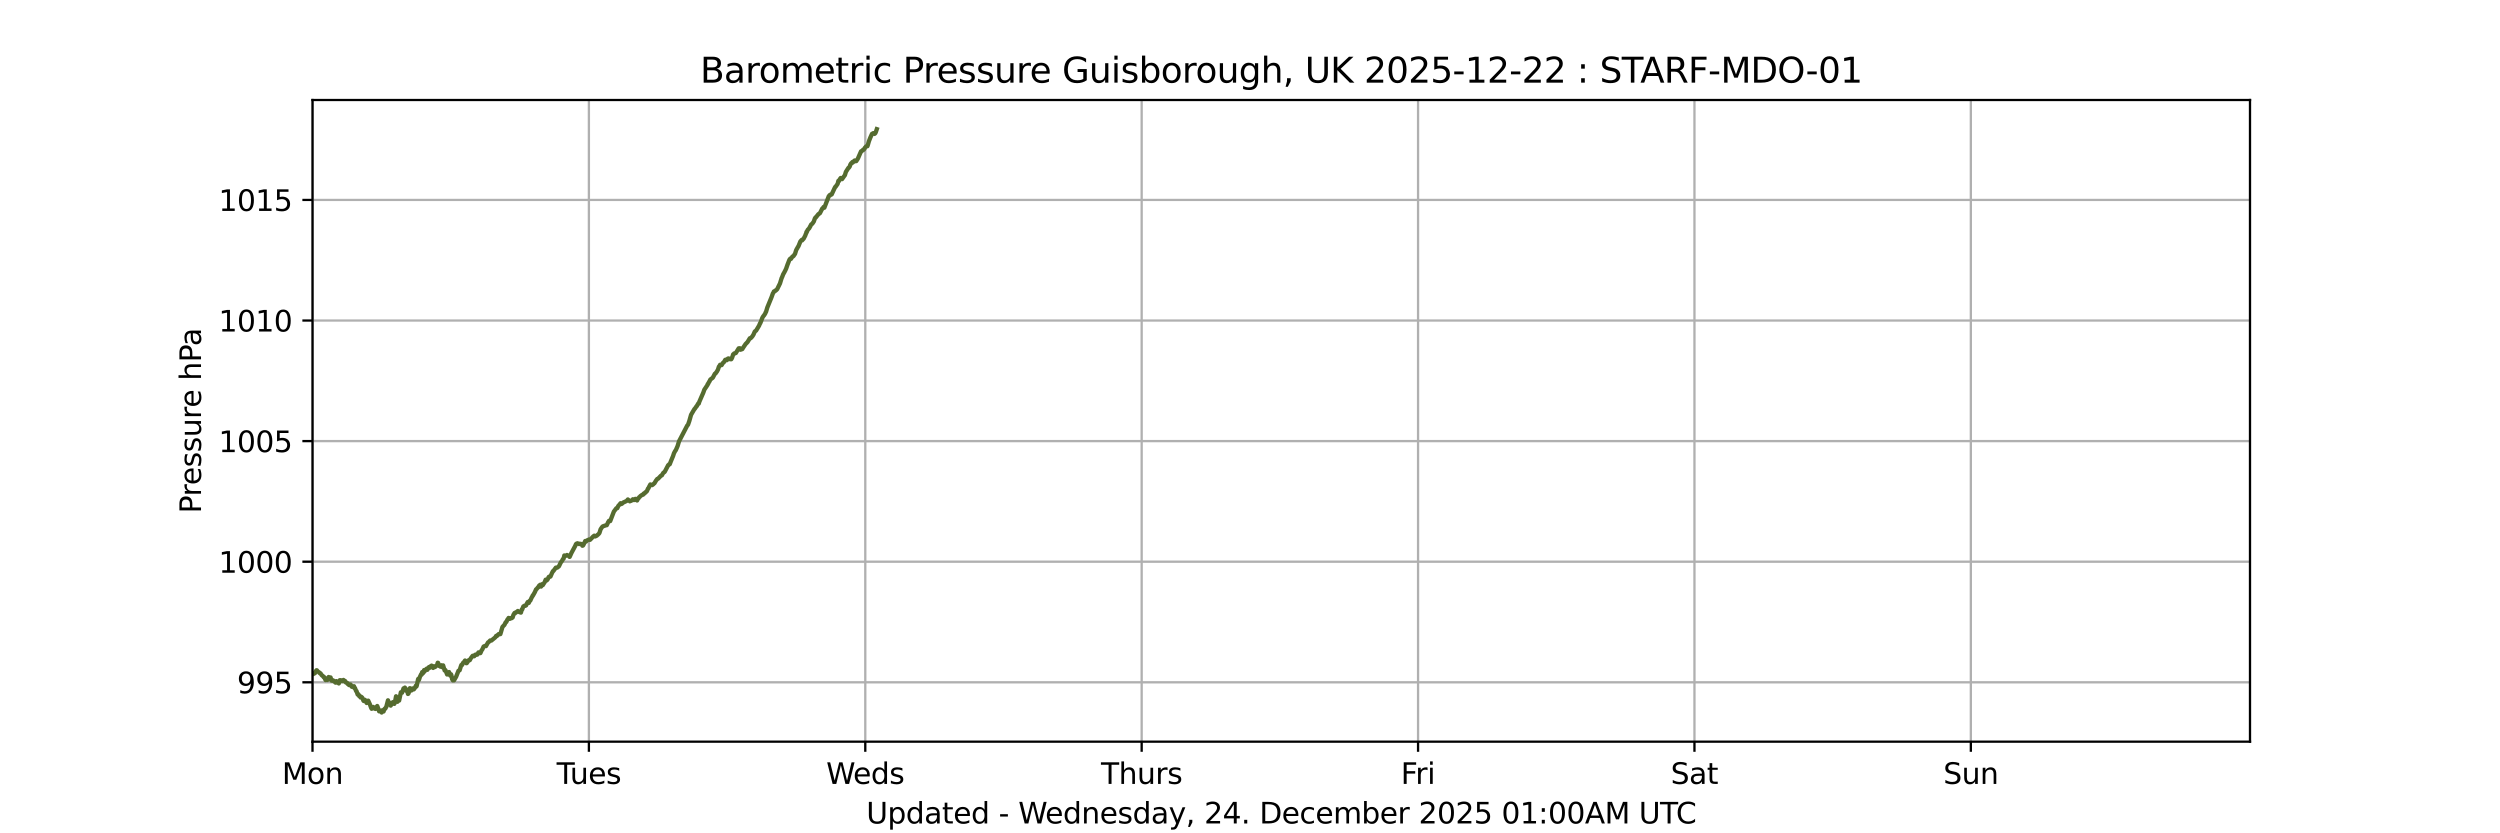 <?xml version="1.0" encoding="utf-8" standalone="no"?>
<!DOCTYPE svg PUBLIC "-//W3C//DTD SVG 1.1//EN"
  "http://www.w3.org/Graphics/SVG/1.1/DTD/svg11.dtd">
<svg xmlns:xlink="http://www.w3.org/1999/xlink" width="864pt" height="288pt" viewBox="0 0 864 288" xmlns="http://www.w3.org/2000/svg" version="1.1">
 <defs>
  <style type="text/css">*{stroke-linejoin: round; stroke-linecap: butt}</style>
 </defs>
 <g id="figure_1">
  <g id="patch_1">
   <path d="M 0 288 
L 864 288 
L 864 0 
L 0 0 
z
" style="fill: #ffffff"/>
  </g>
  <g id="axes_1">
   <g id="patch_2">
    <path d="M 108 256.32 
L 777.6 256.32 
L 777.6 34.56 
L 108 34.56 
z
" style="fill: #ffffff"/>
   </g>
   <g id="matplotlib.axis_1">
    <g id="xtick_1">
     <g id="line2d_1">
      <path d="M 108 256.32 
L 108 34.56 
" clip-path="url(#p5ae82f50ea)" style="fill: none; stroke: #b0b0b0; stroke-width: 0.8; stroke-linecap: square"/>
     </g>
     <g id="line2d_2">
      <defs>
       <path id="ma8d2fc007a" d="M 0 0 
L 0 3.5 
" style="stroke: #000000; stroke-width: 0.8"/>
      </defs>
      <g>
       <use xlink:href="#ma8d2fc007a" x="108" y="256.32" style="stroke: #000000; stroke-width: 0.8"/>
      </g>
     </g>
     <g id="text_1">
      <!-- Mon -->
      <g transform="translate(97.458 270.918) scale(0.1 -0.1)">
       <defs>
        <path id="DejaVuSans-4d" d="M 628 4666 
L 1569 4666 
L 2759 1491 
L 3956 4666 
L 4897 4666 
L 4897 0 
L 4281 0 
L 4281 4097 
L 3078 897 
L 2444 897 
L 1241 4097 
L 1241 0 
L 628 0 
L 628 4666 
z
" transform="scale(0.016)"/>
        <path id="DejaVuSans-6f" d="M 1959 3097 
Q 1497 3097 1228 2736 
Q 959 2375 959 1747 
Q 959 1119 1226 758 
Q 1494 397 1959 397 
Q 2419 397 2687 759 
Q 2956 1122 2956 1747 
Q 2956 2369 2687 2733 
Q 2419 3097 1959 3097 
z
M 1959 3584 
Q 2709 3584 3137 3096 
Q 3566 2609 3566 1747 
Q 3566 888 3137 398 
Q 2709 -91 1959 -91 
Q 1206 -91 779 398 
Q 353 888 353 1747 
Q 353 2609 779 3096 
Q 1206 3584 1959 3584 
z
" transform="scale(0.016)"/>
        <path id="DejaVuSans-6e" d="M 3513 2113 
L 3513 0 
L 2938 0 
L 2938 2094 
Q 2938 2591 2744 2837 
Q 2550 3084 2163 3084 
Q 1697 3084 1428 2787 
Q 1159 2491 1159 1978 
L 1159 0 
L 581 0 
L 581 3500 
L 1159 3500 
L 1159 2956 
Q 1366 3272 1645 3428 
Q 1925 3584 2291 3584 
Q 2894 3584 3203 3211 
Q 3513 2838 3513 2113 
z
" transform="scale(0.016)"/>
       </defs>
       <use xlink:href="#DejaVuSans-4d"/>
       <use xlink:href="#DejaVuSans-6f" x="86.279"/>
       <use xlink:href="#DejaVuSans-6e" x="147.461"/>
      </g>
     </g>
    </g>
    <g id="xtick_2">
     <g id="line2d_3">
      <path d="M 203.521 256.32 
L 203.521 34.56 
" clip-path="url(#p5ae82f50ea)" style="fill: none; stroke: #b0b0b0; stroke-width: 0.8; stroke-linecap: square"/>
     </g>
     <g id="line2d_4">
      <g>
       <use xlink:href="#ma8d2fc007a" x="203.521" y="256.32" style="stroke: #000000; stroke-width: 0.8"/>
      </g>
     </g>
     <g id="text_2">
      <!-- Tues -->
      <g transform="translate(192.373 270.918) scale(0.1 -0.1)">
       <defs>
        <path id="DejaVuSans-54" d="M -19 4666 
L 3928 4666 
L 3928 4134 
L 2272 4134 
L 2272 0 
L 1638 0 
L 1638 4134 
L -19 4134 
L -19 4666 
z
" transform="scale(0.016)"/>
        <path id="DejaVuSans-75" d="M 544 1381 
L 544 3500 
L 1119 3500 
L 1119 1403 
Q 1119 906 1312 657 
Q 1506 409 1894 409 
Q 2359 409 2629 706 
Q 2900 1003 2900 1516 
L 2900 3500 
L 3475 3500 
L 3475 0 
L 2900 0 
L 2900 538 
Q 2691 219 2414 64 
Q 2138 -91 1772 -91 
Q 1169 -91 856 284 
Q 544 659 544 1381 
z
M 1991 3584 
L 1991 3584 
z
" transform="scale(0.016)"/>
        <path id="DejaVuSans-65" d="M 3597 1894 
L 3597 1613 
L 953 1613 
Q 991 1019 1311 708 
Q 1631 397 2203 397 
Q 2534 397 2845 478 
Q 3156 559 3463 722 
L 3463 178 
Q 3153 47 2828 -22 
Q 2503 -91 2169 -91 
Q 1331 -91 842 396 
Q 353 884 353 1716 
Q 353 2575 817 3079 
Q 1281 3584 2069 3584 
Q 2775 3584 3186 3129 
Q 3597 2675 3597 1894 
z
M 3022 2063 
Q 3016 2534 2758 2815 
Q 2500 3097 2075 3097 
Q 1594 3097 1305 2825 
Q 1016 2553 972 2059 
L 3022 2063 
z
" transform="scale(0.016)"/>
        <path id="DejaVuSans-73" d="M 2834 3397 
L 2834 2853 
Q 2591 2978 2328 3040 
Q 2066 3103 1784 3103 
Q 1356 3103 1142 2972 
Q 928 2841 928 2578 
Q 928 2378 1081 2264 
Q 1234 2150 1697 2047 
L 1894 2003 
Q 2506 1872 2764 1633 
Q 3022 1394 3022 966 
Q 3022 478 2636 193 
Q 2250 -91 1575 -91 
Q 1294 -91 989 -36 
Q 684 19 347 128 
L 347 722 
Q 666 556 975 473 
Q 1284 391 1588 391 
Q 1994 391 2212 530 
Q 2431 669 2431 922 
Q 2431 1156 2273 1281 
Q 2116 1406 1581 1522 
L 1381 1569 
Q 847 1681 609 1914 
Q 372 2147 372 2553 
Q 372 3047 722 3315 
Q 1072 3584 1716 3584 
Q 2034 3584 2315 3537 
Q 2597 3491 2834 3397 
z
" transform="scale(0.016)"/>
       </defs>
       <use xlink:href="#DejaVuSans-54"/>
       <use xlink:href="#DejaVuSans-75" x="45.959"/>
       <use xlink:href="#DejaVuSans-65" x="109.338"/>
       <use xlink:href="#DejaVuSans-73" x="170.861"/>
      </g>
     </g>
    </g>
    <g id="xtick_3">
     <g id="line2d_5">
      <path d="M 299.041 256.32 
L 299.041 34.56 
" clip-path="url(#p5ae82f50ea)" style="fill: none; stroke: #b0b0b0; stroke-width: 0.8; stroke-linecap: square"/>
     </g>
     <g id="line2d_6">
      <g>
       <use xlink:href="#ma8d2fc007a" x="299.041" y="256.32" style="stroke: #000000; stroke-width: 0.8"/>
      </g>
     </g>
     <g id="text_3">
      <!-- Weds -->
      <g transform="translate(285.536 270.918) scale(0.1 -0.1)">
       <defs>
        <path id="DejaVuSans-57" d="M 213 4666 
L 850 4666 
L 1831 722 
L 2809 4666 
L 3519 4666 
L 4500 722 
L 5478 4666 
L 6119 4666 
L 4947 0 
L 4153 0 
L 3169 4050 
L 2175 0 
L 1381 0 
L 213 4666 
z
" transform="scale(0.016)"/>
        <path id="DejaVuSans-64" d="M 2906 2969 
L 2906 4863 
L 3481 4863 
L 3481 0 
L 2906 0 
L 2906 525 
Q 2725 213 2448 61 
Q 2172 -91 1784 -91 
Q 1150 -91 751 415 
Q 353 922 353 1747 
Q 353 2572 751 3078 
Q 1150 3584 1784 3584 
Q 2172 3584 2448 3432 
Q 2725 3281 2906 2969 
z
M 947 1747 
Q 947 1113 1208 752 
Q 1469 391 1925 391 
Q 2381 391 2643 752 
Q 2906 1113 2906 1747 
Q 2906 2381 2643 2742 
Q 2381 3103 1925 3103 
Q 1469 3103 1208 2742 
Q 947 2381 947 1747 
z
" transform="scale(0.016)"/>
       </defs>
       <use xlink:href="#DejaVuSans-57"/>
       <use xlink:href="#DejaVuSans-65" x="93.002"/>
       <use xlink:href="#DejaVuSans-64" x="154.525"/>
       <use xlink:href="#DejaVuSans-73" x="218.002"/>
      </g>
     </g>
    </g>
    <g id="xtick_4">
     <g id="line2d_7">
      <path d="M 394.562 256.32 
L 394.562 34.56 
" clip-path="url(#p5ae82f50ea)" style="fill: none; stroke: #b0b0b0; stroke-width: 0.8; stroke-linecap: square"/>
     </g>
     <g id="line2d_8">
      <g>
       <use xlink:href="#ma8d2fc007a" x="394.562" y="256.32" style="stroke: #000000; stroke-width: 0.8"/>
      </g>
     </g>
     <g id="text_4">
      <!-- Thurs -->
      <g transform="translate(380.51 270.918) scale(0.1 -0.1)">
       <defs>
        <path id="DejaVuSans-68" d="M 3513 2113 
L 3513 0 
L 2938 0 
L 2938 2094 
Q 2938 2591 2744 2837 
Q 2550 3084 2163 3084 
Q 1697 3084 1428 2787 
Q 1159 2491 1159 1978 
L 1159 0 
L 581 0 
L 581 4863 
L 1159 4863 
L 1159 2956 
Q 1366 3272 1645 3428 
Q 1925 3584 2291 3584 
Q 2894 3584 3203 3211 
Q 3513 2838 3513 2113 
z
" transform="scale(0.016)"/>
        <path id="DejaVuSans-72" d="M 2631 2963 
Q 2534 3019 2420 3045 
Q 2306 3072 2169 3072 
Q 1681 3072 1420 2755 
Q 1159 2438 1159 1844 
L 1159 0 
L 581 0 
L 581 3500 
L 1159 3500 
L 1159 2956 
Q 1341 3275 1631 3429 
Q 1922 3584 2338 3584 
Q 2397 3584 2469 3576 
Q 2541 3569 2628 3553 
L 2631 2963 
z
" transform="scale(0.016)"/>
       </defs>
       <use xlink:href="#DejaVuSans-54"/>
       <use xlink:href="#DejaVuSans-68" x="61.084"/>
       <use xlink:href="#DejaVuSans-75" x="124.463"/>
       <use xlink:href="#DejaVuSans-72" x="187.842"/>
       <use xlink:href="#DejaVuSans-73" x="228.955"/>
      </g>
     </g>
    </g>
    <g id="xtick_5">
     <g id="line2d_9">
      <path d="M 490.083 256.32 
L 490.083 34.56 
" clip-path="url(#p5ae82f50ea)" style="fill: none; stroke: #b0b0b0; stroke-width: 0.8; stroke-linecap: square"/>
     </g>
     <g id="line2d_10">
      <g>
       <use xlink:href="#ma8d2fc007a" x="490.083" y="256.32" style="stroke: #000000; stroke-width: 0.8"/>
      </g>
     </g>
     <g id="text_5">
      <!-- Fri -->
      <g transform="translate(484.125 270.918) scale(0.1 -0.1)">
       <defs>
        <path id="DejaVuSans-46" d="M 628 4666 
L 3309 4666 
L 3309 4134 
L 1259 4134 
L 1259 2759 
L 3109 2759 
L 3109 2228 
L 1259 2228 
L 1259 0 
L 628 0 
L 628 4666 
z
" transform="scale(0.016)"/>
        <path id="DejaVuSans-69" d="M 603 3500 
L 1178 3500 
L 1178 0 
L 603 0 
L 603 3500 
z
M 603 4863 
L 1178 4863 
L 1178 4134 
L 603 4134 
L 603 4863 
z
" transform="scale(0.016)"/>
       </defs>
       <use xlink:href="#DejaVuSans-46"/>
       <use xlink:href="#DejaVuSans-72" x="50.27"/>
       <use xlink:href="#DejaVuSans-69" x="91.383"/>
      </g>
     </g>
    </g>
    <g id="xtick_6">
     <g id="line2d_11">
      <path d="M 585.603 256.32 
L 585.603 34.56 
" clip-path="url(#p5ae82f50ea)" style="fill: none; stroke: #b0b0b0; stroke-width: 0.8; stroke-linecap: square"/>
     </g>
     <g id="line2d_12">
      <g>
       <use xlink:href="#ma8d2fc007a" x="585.603" y="256.32" style="stroke: #000000; stroke-width: 0.8"/>
      </g>
     </g>
     <g id="text_6">
      <!-- Sat -->
      <g transform="translate(577.405 270.918) scale(0.1 -0.1)">
       <defs>
        <path id="DejaVuSans-53" d="M 3425 4513 
L 3425 3897 
Q 3066 4069 2747 4153 
Q 2428 4238 2131 4238 
Q 1616 4238 1336 4038 
Q 1056 3838 1056 3469 
Q 1056 3159 1242 3001 
Q 1428 2844 1947 2747 
L 2328 2669 
Q 3034 2534 3370 2195 
Q 3706 1856 3706 1288 
Q 3706 609 3251 259 
Q 2797 -91 1919 -91 
Q 1588 -91 1214 -16 
Q 841 59 441 206 
L 441 856 
Q 825 641 1194 531 
Q 1563 422 1919 422 
Q 2459 422 2753 634 
Q 3047 847 3047 1241 
Q 3047 1584 2836 1778 
Q 2625 1972 2144 2069 
L 1759 2144 
Q 1053 2284 737 2584 
Q 422 2884 422 3419 
Q 422 4038 858 4394 
Q 1294 4750 2059 4750 
Q 2388 4750 2728 4690 
Q 3069 4631 3425 4513 
z
" transform="scale(0.016)"/>
        <path id="DejaVuSans-61" d="M 2194 1759 
Q 1497 1759 1228 1600 
Q 959 1441 959 1056 
Q 959 750 1161 570 
Q 1363 391 1709 391 
Q 2188 391 2477 730 
Q 2766 1069 2766 1631 
L 2766 1759 
L 2194 1759 
z
M 3341 1997 
L 3341 0 
L 2766 0 
L 2766 531 
Q 2569 213 2275 61 
Q 1981 -91 1556 -91 
Q 1019 -91 701 211 
Q 384 513 384 1019 
Q 384 1609 779 1909 
Q 1175 2209 1959 2209 
L 2766 2209 
L 2766 2266 
Q 2766 2663 2505 2880 
Q 2244 3097 1772 3097 
Q 1472 3097 1187 3025 
Q 903 2953 641 2809 
L 641 3341 
Q 956 3463 1253 3523 
Q 1550 3584 1831 3584 
Q 2591 3584 2966 3190 
Q 3341 2797 3341 1997 
z
" transform="scale(0.016)"/>
        <path id="DejaVuSans-74" d="M 1172 4494 
L 1172 3500 
L 2356 3500 
L 2356 3053 
L 1172 3053 
L 1172 1153 
Q 1172 725 1289 603 
Q 1406 481 1766 481 
L 2356 481 
L 2356 0 
L 1766 0 
Q 1100 0 847 248 
Q 594 497 594 1153 
L 594 3053 
L 172 3053 
L 172 3500 
L 594 3500 
L 594 4494 
L 1172 4494 
z
" transform="scale(0.016)"/>
       </defs>
       <use xlink:href="#DejaVuSans-53"/>
       <use xlink:href="#DejaVuSans-61" x="63.477"/>
       <use xlink:href="#DejaVuSans-74" x="124.756"/>
      </g>
     </g>
    </g>
    <g id="xtick_7">
     <g id="line2d_13">
      <path d="M 681.124 256.32 
L 681.124 34.56 
" clip-path="url(#p5ae82f50ea)" style="fill: none; stroke: #b0b0b0; stroke-width: 0.8; stroke-linecap: square"/>
     </g>
     <g id="line2d_14">
      <g>
       <use xlink:href="#ma8d2fc007a" x="681.124" y="256.32" style="stroke: #000000; stroke-width: 0.8"/>
      </g>
     </g>
     <g id="text_7">
      <!-- Sun -->
      <g transform="translate(671.612 270.918) scale(0.1 -0.1)">
       <use xlink:href="#DejaVuSans-53"/>
       <use xlink:href="#DejaVuSans-75" x="63.477"/>
       <use xlink:href="#DejaVuSans-6e" x="126.855"/>
      </g>
     </g>
    </g>
    <g id="text_8">
     <!-- Updated - Wednesday, 24. December 2025 01:00AM UTC -->
     <g transform="translate(299.392 284.597) scale(0.1 -0.1)">
      <defs>
       <path id="DejaVuSans-55" d="M 556 4666 
L 1191 4666 
L 1191 1831 
Q 1191 1081 1462 751 
Q 1734 422 2344 422 
Q 2950 422 3222 751 
Q 3494 1081 3494 1831 
L 3494 4666 
L 4128 4666 
L 4128 1753 
Q 4128 841 3676 375 
Q 3225 -91 2344 -91 
Q 1459 -91 1007 375 
Q 556 841 556 1753 
L 556 4666 
z
" transform="scale(0.016)"/>
       <path id="DejaVuSans-70" d="M 1159 525 
L 1159 -1331 
L 581 -1331 
L 581 3500 
L 1159 3500 
L 1159 2969 
Q 1341 3281 1617 3432 
Q 1894 3584 2278 3584 
Q 2916 3584 3314 3078 
Q 3713 2572 3713 1747 
Q 3713 922 3314 415 
Q 2916 -91 2278 -91 
Q 1894 -91 1617 61 
Q 1341 213 1159 525 
z
M 3116 1747 
Q 3116 2381 2855 2742 
Q 2594 3103 2138 3103 
Q 1681 3103 1420 2742 
Q 1159 2381 1159 1747 
Q 1159 1113 1420 752 
Q 1681 391 2138 391 
Q 2594 391 2855 752 
Q 3116 1113 3116 1747 
z
" transform="scale(0.016)"/>
       <path id="DejaVuSans-20" transform="scale(0.016)"/>
       <path id="DejaVuSans-2d" d="M 313 2009 
L 1997 2009 
L 1997 1497 
L 313 1497 
L 313 2009 
z
" transform="scale(0.016)"/>
       <path id="DejaVuSans-79" d="M 2059 -325 
Q 1816 -950 1584 -1140 
Q 1353 -1331 966 -1331 
L 506 -1331 
L 506 -850 
L 844 -850 
Q 1081 -850 1212 -737 
Q 1344 -625 1503 -206 
L 1606 56 
L 191 3500 
L 800 3500 
L 1894 763 
L 2988 3500 
L 3597 3500 
L 2059 -325 
z
" transform="scale(0.016)"/>
       <path id="DejaVuSans-2c" d="M 750 794 
L 1409 794 
L 1409 256 
L 897 -744 
L 494 -744 
L 750 256 
L 750 794 
z
" transform="scale(0.016)"/>
       <path id="DejaVuSans-32" d="M 1228 531 
L 3431 531 
L 3431 0 
L 469 0 
L 469 531 
Q 828 903 1448 1529 
Q 2069 2156 2228 2338 
Q 2531 2678 2651 2914 
Q 2772 3150 2772 3378 
Q 2772 3750 2511 3984 
Q 2250 4219 1831 4219 
Q 1534 4219 1204 4116 
Q 875 4013 500 3803 
L 500 4441 
Q 881 4594 1212 4672 
Q 1544 4750 1819 4750 
Q 2544 4750 2975 4387 
Q 3406 4025 3406 3419 
Q 3406 3131 3298 2873 
Q 3191 2616 2906 2266 
Q 2828 2175 2409 1742 
Q 1991 1309 1228 531 
z
" transform="scale(0.016)"/>
       <path id="DejaVuSans-34" d="M 2419 4116 
L 825 1625 
L 2419 1625 
L 2419 4116 
z
M 2253 4666 
L 3047 4666 
L 3047 1625 
L 3713 1625 
L 3713 1100 
L 3047 1100 
L 3047 0 
L 2419 0 
L 2419 1100 
L 313 1100 
L 313 1709 
L 2253 4666 
z
" transform="scale(0.016)"/>
       <path id="DejaVuSans-2e" d="M 684 794 
L 1344 794 
L 1344 0 
L 684 0 
L 684 794 
z
" transform="scale(0.016)"/>
       <path id="DejaVuSans-44" d="M 1259 4147 
L 1259 519 
L 2022 519 
Q 2988 519 3436 956 
Q 3884 1394 3884 2338 
Q 3884 3275 3436 3711 
Q 2988 4147 2022 4147 
L 1259 4147 
z
M 628 4666 
L 1925 4666 
Q 3281 4666 3915 4102 
Q 4550 3538 4550 2338 
Q 4550 1131 3912 565 
Q 3275 0 1925 0 
L 628 0 
L 628 4666 
z
" transform="scale(0.016)"/>
       <path id="DejaVuSans-63" d="M 3122 3366 
L 3122 2828 
Q 2878 2963 2633 3030 
Q 2388 3097 2138 3097 
Q 1578 3097 1268 2742 
Q 959 2388 959 1747 
Q 959 1106 1268 751 
Q 1578 397 2138 397 
Q 2388 397 2633 464 
Q 2878 531 3122 666 
L 3122 134 
Q 2881 22 2623 -34 
Q 2366 -91 2075 -91 
Q 1284 -91 818 406 
Q 353 903 353 1747 
Q 353 2603 823 3093 
Q 1294 3584 2113 3584 
Q 2378 3584 2631 3529 
Q 2884 3475 3122 3366 
z
" transform="scale(0.016)"/>
       <path id="DejaVuSans-6d" d="M 3328 2828 
Q 3544 3216 3844 3400 
Q 4144 3584 4550 3584 
Q 5097 3584 5394 3201 
Q 5691 2819 5691 2113 
L 5691 0 
L 5113 0 
L 5113 2094 
Q 5113 2597 4934 2840 
Q 4756 3084 4391 3084 
Q 3944 3084 3684 2787 
Q 3425 2491 3425 1978 
L 3425 0 
L 2847 0 
L 2847 2094 
Q 2847 2600 2669 2842 
Q 2491 3084 2119 3084 
Q 1678 3084 1418 2786 
Q 1159 2488 1159 1978 
L 1159 0 
L 581 0 
L 581 3500 
L 1159 3500 
L 1159 2956 
Q 1356 3278 1631 3431 
Q 1906 3584 2284 3584 
Q 2666 3584 2933 3390 
Q 3200 3197 3328 2828 
z
" transform="scale(0.016)"/>
       <path id="DejaVuSans-62" d="M 3116 1747 
Q 3116 2381 2855 2742 
Q 2594 3103 2138 3103 
Q 1681 3103 1420 2742 
Q 1159 2381 1159 1747 
Q 1159 1113 1420 752 
Q 1681 391 2138 391 
Q 2594 391 2855 752 
Q 3116 1113 3116 1747 
z
M 1159 2969 
Q 1341 3281 1617 3432 
Q 1894 3584 2278 3584 
Q 2916 3584 3314 3078 
Q 3713 2572 3713 1747 
Q 3713 922 3314 415 
Q 2916 -91 2278 -91 
Q 1894 -91 1617 61 
Q 1341 213 1159 525 
L 1159 0 
L 581 0 
L 581 4863 
L 1159 4863 
L 1159 2969 
z
" transform="scale(0.016)"/>
       <path id="DejaVuSans-30" d="M 2034 4250 
Q 1547 4250 1301 3770 
Q 1056 3291 1056 2328 
Q 1056 1369 1301 889 
Q 1547 409 2034 409 
Q 2525 409 2770 889 
Q 3016 1369 3016 2328 
Q 3016 3291 2770 3770 
Q 2525 4250 2034 4250 
z
M 2034 4750 
Q 2819 4750 3233 4129 
Q 3647 3509 3647 2328 
Q 3647 1150 3233 529 
Q 2819 -91 2034 -91 
Q 1250 -91 836 529 
Q 422 1150 422 2328 
Q 422 3509 836 4129 
Q 1250 4750 2034 4750 
z
" transform="scale(0.016)"/>
       <path id="DejaVuSans-35" d="M 691 4666 
L 3169 4666 
L 3169 4134 
L 1269 4134 
L 1269 2991 
Q 1406 3038 1543 3061 
Q 1681 3084 1819 3084 
Q 2600 3084 3056 2656 
Q 3513 2228 3513 1497 
Q 3513 744 3044 326 
Q 2575 -91 1722 -91 
Q 1428 -91 1123 -41 
Q 819 9 494 109 
L 494 744 
Q 775 591 1075 516 
Q 1375 441 1709 441 
Q 2250 441 2565 725 
Q 2881 1009 2881 1497 
Q 2881 1984 2565 2268 
Q 2250 2553 1709 2553 
Q 1456 2553 1204 2497 
Q 953 2441 691 2322 
L 691 4666 
z
" transform="scale(0.016)"/>
       <path id="DejaVuSans-31" d="M 794 531 
L 1825 531 
L 1825 4091 
L 703 3866 
L 703 4441 
L 1819 4666 
L 2450 4666 
L 2450 531 
L 3481 531 
L 3481 0 
L 794 0 
L 794 531 
z
" transform="scale(0.016)"/>
       <path id="DejaVuSans-3a" d="M 750 794 
L 1409 794 
L 1409 0 
L 750 0 
L 750 794 
z
M 750 3309 
L 1409 3309 
L 1409 2516 
L 750 2516 
L 750 3309 
z
" transform="scale(0.016)"/>
       <path id="DejaVuSans-41" d="M 2188 4044 
L 1331 1722 
L 3047 1722 
L 2188 4044 
z
M 1831 4666 
L 2547 4666 
L 4325 0 
L 3669 0 
L 3244 1197 
L 1141 1197 
L 716 0 
L 50 0 
L 1831 4666 
z
" transform="scale(0.016)"/>
       <path id="DejaVuSans-43" d="M 4122 4306 
L 4122 3641 
Q 3803 3938 3442 4084 
Q 3081 4231 2675 4231 
Q 1875 4231 1450 3742 
Q 1025 3253 1025 2328 
Q 1025 1406 1450 917 
Q 1875 428 2675 428 
Q 3081 428 3442 575 
Q 3803 722 4122 1019 
L 4122 359 
Q 3791 134 3420 21 
Q 3050 -91 2638 -91 
Q 1578 -91 968 557 
Q 359 1206 359 2328 
Q 359 3453 968 4101 
Q 1578 4750 2638 4750 
Q 3056 4750 3426 4639 
Q 3797 4528 4122 4306 
z
" transform="scale(0.016)"/>
      </defs>
      <use xlink:href="#DejaVuSans-55"/>
      <use xlink:href="#DejaVuSans-70" x="73.193"/>
      <use xlink:href="#DejaVuSans-64" x="136.67"/>
      <use xlink:href="#DejaVuSans-61" x="200.146"/>
      <use xlink:href="#DejaVuSans-74" x="261.426"/>
      <use xlink:href="#DejaVuSans-65" x="300.635"/>
      <use xlink:href="#DejaVuSans-64" x="362.158"/>
      <use xlink:href="#DejaVuSans-20" x="425.635"/>
      <use xlink:href="#DejaVuSans-2d" x="457.422"/>
      <use xlink:href="#DejaVuSans-20" x="493.506"/>
      <use xlink:href="#DejaVuSans-57" x="525.293"/>
      <use xlink:href="#DejaVuSans-65" x="618.295"/>
      <use xlink:href="#DejaVuSans-64" x="679.818"/>
      <use xlink:href="#DejaVuSans-6e" x="743.295"/>
      <use xlink:href="#DejaVuSans-65" x="806.674"/>
      <use xlink:href="#DejaVuSans-73" x="868.197"/>
      <use xlink:href="#DejaVuSans-64" x="920.297"/>
      <use xlink:href="#DejaVuSans-61" x="983.773"/>
      <use xlink:href="#DejaVuSans-79" x="1045.053"/>
      <use xlink:href="#DejaVuSans-2c" x="1104.232"/>
      <use xlink:href="#DejaVuSans-20" x="1136.02"/>
      <use xlink:href="#DejaVuSans-32" x="1167.807"/>
      <use xlink:href="#DejaVuSans-34" x="1231.43"/>
      <use xlink:href="#DejaVuSans-2e" x="1295.053"/>
      <use xlink:href="#DejaVuSans-20" x="1326.84"/>
      <use xlink:href="#DejaVuSans-44" x="1358.627"/>
      <use xlink:href="#DejaVuSans-65" x="1435.629"/>
      <use xlink:href="#DejaVuSans-63" x="1497.152"/>
      <use xlink:href="#DejaVuSans-65" x="1552.133"/>
      <use xlink:href="#DejaVuSans-6d" x="1613.656"/>
      <use xlink:href="#DejaVuSans-62" x="1711.068"/>
      <use xlink:href="#DejaVuSans-65" x="1774.545"/>
      <use xlink:href="#DejaVuSans-72" x="1836.068"/>
      <use xlink:href="#DejaVuSans-20" x="1877.182"/>
      <use xlink:href="#DejaVuSans-32" x="1908.969"/>
      <use xlink:href="#DejaVuSans-30" x="1972.592"/>
      <use xlink:href="#DejaVuSans-32" x="2036.215"/>
      <use xlink:href="#DejaVuSans-35" x="2099.838"/>
      <use xlink:href="#DejaVuSans-20" x="2163.461"/>
      <use xlink:href="#DejaVuSans-30" x="2195.248"/>
      <use xlink:href="#DejaVuSans-31" x="2258.871"/>
      <use xlink:href="#DejaVuSans-3a" x="2322.494"/>
      <use xlink:href="#DejaVuSans-30" x="2356.186"/>
      <use xlink:href="#DejaVuSans-30" x="2419.809"/>
      <use xlink:href="#DejaVuSans-41" x="2483.432"/>
      <use xlink:href="#DejaVuSans-4d" x="2551.84"/>
      <use xlink:href="#DejaVuSans-20" x="2638.119"/>
      <use xlink:href="#DejaVuSans-55" x="2669.906"/>
      <use xlink:href="#DejaVuSans-54" x="2743.1"/>
      <use xlink:href="#DejaVuSans-43" x="2798.309"/>
     </g>
    </g>
   </g>
   <g id="matplotlib.axis_2">
    <g id="ytick_1">
     <g id="line2d_15">
      <path d="M 108 235.802 
L 777.6 235.802 
" clip-path="url(#p5ae82f50ea)" style="fill: none; stroke: #b0b0b0; stroke-width: 0.8; stroke-linecap: square"/>
     </g>
     <g id="line2d_16">
      <defs>
       <path id="m376ea581ad" d="M 0 0 
L -3.5 0 
" style="stroke: #000000; stroke-width: 0.8"/>
      </defs>
      <g>
       <use xlink:href="#m376ea581ad" x="108" y="235.802" style="stroke: #000000; stroke-width: 0.8"/>
      </g>
     </g>
     <g id="text_9">
      <!-- 995 -->
      <g transform="translate(81.912 239.602) scale(0.1 -0.1)">
       <defs>
        <path id="DejaVuSans-39" d="M 703 97 
L 703 672 
Q 941 559 1184 500 
Q 1428 441 1663 441 
Q 2288 441 2617 861 
Q 2947 1281 2994 2138 
Q 2813 1869 2534 1725 
Q 2256 1581 1919 1581 
Q 1219 1581 811 2004 
Q 403 2428 403 3163 
Q 403 3881 828 4315 
Q 1253 4750 1959 4750 
Q 2769 4750 3195 4129 
Q 3622 3509 3622 2328 
Q 3622 1225 3098 567 
Q 2575 -91 1691 -91 
Q 1453 -91 1209 -44 
Q 966 3 703 97 
z
M 1959 2075 
Q 2384 2075 2632 2365 
Q 2881 2656 2881 3163 
Q 2881 3666 2632 3958 
Q 2384 4250 1959 4250 
Q 1534 4250 1286 3958 
Q 1038 3666 1038 3163 
Q 1038 2656 1286 2365 
Q 1534 2075 1959 2075 
z
" transform="scale(0.016)"/>
       </defs>
       <use xlink:href="#DejaVuSans-39"/>
       <use xlink:href="#DejaVuSans-39" x="63.623"/>
       <use xlink:href="#DejaVuSans-35" x="127.246"/>
      </g>
     </g>
    </g>
    <g id="ytick_2">
     <g id="line2d_17">
      <path d="M 108 194.127 
L 777.6 194.127 
" clip-path="url(#p5ae82f50ea)" style="fill: none; stroke: #b0b0b0; stroke-width: 0.8; stroke-linecap: square"/>
     </g>
     <g id="line2d_18">
      <g>
       <use xlink:href="#m376ea581ad" x="108" y="194.127" style="stroke: #000000; stroke-width: 0.8"/>
      </g>
     </g>
     <g id="text_10">
      <!-- 1000 -->
      <g transform="translate(75.55 197.926) scale(0.1 -0.1)">
       <use xlink:href="#DejaVuSans-31"/>
       <use xlink:href="#DejaVuSans-30" x="63.623"/>
       <use xlink:href="#DejaVuSans-30" x="127.246"/>
       <use xlink:href="#DejaVuSans-30" x="190.869"/>
      </g>
     </g>
    </g>
    <g id="ytick_3">
     <g id="line2d_19">
      <path d="M 108 152.451 
L 777.6 152.451 
" clip-path="url(#p5ae82f50ea)" style="fill: none; stroke: #b0b0b0; stroke-width: 0.8; stroke-linecap: square"/>
     </g>
     <g id="line2d_20">
      <g>
       <use xlink:href="#m376ea581ad" x="108" y="152.451" style="stroke: #000000; stroke-width: 0.8"/>
      </g>
     </g>
     <g id="text_11">
      <!-- 1005 -->
      <g transform="translate(75.55 156.251) scale(0.1 -0.1)">
       <use xlink:href="#DejaVuSans-31"/>
       <use xlink:href="#DejaVuSans-30" x="63.623"/>
       <use xlink:href="#DejaVuSans-30" x="127.246"/>
       <use xlink:href="#DejaVuSans-35" x="190.869"/>
      </g>
     </g>
    </g>
    <g id="ytick_4">
     <g id="line2d_21">
      <path d="M 108 110.776 
L 777.6 110.776 
" clip-path="url(#p5ae82f50ea)" style="fill: none; stroke: #b0b0b0; stroke-width: 0.8; stroke-linecap: square"/>
     </g>
     <g id="line2d_22">
      <g>
       <use xlink:href="#m376ea581ad" x="108" y="110.776" style="stroke: #000000; stroke-width: 0.8"/>
      </g>
     </g>
     <g id="text_12">
      <!-- 1010 -->
      <g transform="translate(75.55 114.575) scale(0.1 -0.1)">
       <use xlink:href="#DejaVuSans-31"/>
       <use xlink:href="#DejaVuSans-30" x="63.623"/>
       <use xlink:href="#DejaVuSans-31" x="127.246"/>
       <use xlink:href="#DejaVuSans-30" x="190.869"/>
      </g>
     </g>
    </g>
    <g id="ytick_5">
     <g id="line2d_23">
      <path d="M 108 69.1 
L 777.6 69.1 
" clip-path="url(#p5ae82f50ea)" style="fill: none; stroke: #b0b0b0; stroke-width: 0.8; stroke-linecap: square"/>
     </g>
     <g id="line2d_24">
      <g>
       <use xlink:href="#m376ea581ad" x="108" y="69.1" style="stroke: #000000; stroke-width: 0.8"/>
      </g>
     </g>
     <g id="text_13">
      <!-- 1015 -->
      <g transform="translate(75.55 72.9) scale(0.1 -0.1)">
       <use xlink:href="#DejaVuSans-31"/>
       <use xlink:href="#DejaVuSans-30" x="63.623"/>
       <use xlink:href="#DejaVuSans-31" x="127.246"/>
       <use xlink:href="#DejaVuSans-35" x="190.869"/>
      </g>
     </g>
    </g>
    <g id="text_14">
     <!-- Pressure hPa -->
     <g transform="translate(69.47 177.396) rotate(-90) scale(0.1 -0.1)">
      <defs>
       <path id="DejaVuSans-50" d="M 1259 4147 
L 1259 2394 
L 2053 2394 
Q 2494 2394 2734 2622 
Q 2975 2850 2975 3272 
Q 2975 3691 2734 3919 
Q 2494 4147 2053 4147 
L 1259 4147 
z
M 628 4666 
L 2053 4666 
Q 2838 4666 3239 4311 
Q 3641 3956 3641 3272 
Q 3641 2581 3239 2228 
Q 2838 1875 2053 1875 
L 1259 1875 
L 1259 0 
L 628 0 
L 628 4666 
z
" transform="scale(0.016)"/>
      </defs>
      <use xlink:href="#DejaVuSans-50"/>
      <use xlink:href="#DejaVuSans-72" x="58.553"/>
      <use xlink:href="#DejaVuSans-65" x="97.416"/>
      <use xlink:href="#DejaVuSans-73" x="158.939"/>
      <use xlink:href="#DejaVuSans-73" x="211.039"/>
      <use xlink:href="#DejaVuSans-75" x="263.139"/>
      <use xlink:href="#DejaVuSans-72" x="326.518"/>
      <use xlink:href="#DejaVuSans-65" x="365.381"/>
      <use xlink:href="#DejaVuSans-20" x="426.904"/>
      <use xlink:href="#DejaVuSans-68" x="458.691"/>
      <use xlink:href="#DejaVuSans-50" x="522.07"/>
      <use xlink:href="#DejaVuSans-61" x="577.873"/>
     </g>
    </g>
   </g>
   <g id="line2d_25">
    <path d="M 108 232.776 
L 108.133 232.928 
L 108.199 232.819 
L 108.266 232.965 
L 108.332 232.866 
L 108.465 232.821 
L 108.73 232.537 
L 108.797 232.686 
L 108.863 232.604 
L 109.062 232.228 
L 109.195 231.861 
L 109.261 231.925 
L 109.394 231.642 
L 109.46 231.676 
L 109.527 231.673 
L 109.726 231.992 
L 110.191 232.304 
L 110.39 232.556 
L 110.456 232.468 
L 110.655 232.749 
L 110.788 232.733 
L 111.12 233.248 
L 111.253 233.409 
L 111.385 233.527 
L 111.518 233.552 
L 111.916 234.09 
L 111.983 233.965 
L 112.049 234.031 
L 112.514 235.03 
L 112.647 234.983 
L 112.846 234.869 
L 113.111 235.013 
L 113.31 234.297 
L 113.443 234.367 
L 113.576 233.981 
L 113.642 234.025 
L 113.974 234.699 
L 114.24 234.125 
L 114.572 235.214 
L 114.638 235.194 
L 114.771 235.267 
L 114.903 235.275 
L 115.103 235.121 
L 115.302 235.305 
L 115.368 235.424 
L 115.434 235.373 
L 115.567 235.443 
L 115.899 235.891 
L 115.965 235.807 
L 116.032 235.925 
L 116.231 235.4 
L 116.364 235.71 
L 116.43 235.53 
L 116.629 235.919 
L 116.696 235.889 
L 116.828 235.836 
L 117.094 236.19 
L 117.293 235.5 
L 117.426 235.084 
L 117.492 235.126 
L 117.559 235.258 
L 117.625 235.201 
L 117.691 235.079 
L 117.758 235.151 
L 117.824 235.295 
L 117.89 235.235 
L 118.023 235.132 
L 118.222 235.407 
L 118.421 235.159 
L 118.621 235.076 
L 118.687 234.995 
L 118.953 235.44 
L 119.152 235.498 
L 119.218 235.308 
L 119.284 235.438 
L 119.351 235.671 
L 119.417 235.647 
L 119.484 235.691 
L 119.55 235.877 
L 119.616 235.811 
L 120.081 236.118 
L 120.147 236.356 
L 120.214 236.308 
L 120.413 236.44 
L 120.612 236.745 
L 120.678 236.645 
L 120.745 236.788 
L 120.878 236.544 
L 121.01 236.669 
L 121.143 236.562 
L 121.608 237.359 
L 121.74 237.3 
L 121.807 237.157 
L 121.873 237.232 
L 121.94 237.186 
L 122.072 237.395 
L 122.205 237.234 
L 122.338 237.163 
L 122.471 237.796 
L 122.537 237.682 
L 122.67 237.762 
L 123.068 238.827 
L 123.201 238.81 
L 123.334 239.205 
L 123.599 240.016 
L 123.732 240.104 
L 123.798 239.885 
L 123.865 239.965 
L 124.13 240.559 
L 124.196 240.372 
L 124.263 240.564 
L 124.329 240.521 
L 124.396 240.59 
L 124.595 241.042 
L 124.794 240.784 
L 124.927 240.986 
L 124.993 240.917 
L 125.259 241.217 
L 125.59 242.12 
L 125.657 242.128 
L 125.723 242.268 
L 125.79 242.199 
L 125.989 242.053 
L 126.055 242.114 
L 126.121 241.867 
L 126.387 242.473 
L 126.453 242.444 
L 126.719 242.944 
L 126.785 242.702 
L 126.852 242.796 
L 127.25 242.145 
L 127.847 243.449 
L 128.246 244.572 
L 128.445 244.947 
L 128.577 244.64 
L 128.777 244.811 
L 128.909 244.353 
L 128.976 244.326 
L 129.308 244.831 
L 129.772 245.007 
L 129.905 244.83 
L 130.104 244.364 
L 130.37 243.998 
L 130.702 244.825 
L 131.033 245.829 
L 131.299 245.68 
L 131.365 245.547 
L 131.432 245.616 
L 131.896 246.24 
L 132.162 245.465 
L 132.228 245.521 
L 132.295 245.498 
L 132.56 245.886 
L 132.693 245.502 
L 132.892 244.998 
L 132.958 245.012 
L 133.025 244.867 
L 133.091 244.935 
L 133.158 244.912 
L 133.423 244.367 
L 133.49 244.34 
L 134.087 242.033 
L 134.286 242.713 
L 134.352 242.554 
L 134.751 243.335 
L 135.016 243.858 
L 135.083 243.737 
L 135.282 243.47 
L 135.415 243.307 
L 135.614 242.775 
L 135.746 242.745 
L 135.813 242.665 
L 136.012 243.174 
L 136.211 243.2 
L 136.277 243.253 
L 136.41 242.923 
L 136.676 241.693 
L 136.875 240.639 
L 136.941 240.768 
L 137.273 242.396 
L 137.339 242.539 
L 137.406 242.489 
L 137.605 241.925 
L 137.738 241.952 
L 137.804 241.856 
L 137.937 242.116 
L 138.534 239.265 
L 138.601 239.344 
L 138.667 239.499 
L 138.733 239.419 
L 138.933 239.413 
L 139.464 237.911 
L 139.53 238.041 
L 139.596 237.956 
L 139.729 237.876 
L 139.796 237.964 
L 139.928 237.64 
L 140.127 237.933 
L 140.26 238.195 
L 140.393 238.744 
L 140.459 238.582 
L 140.526 238.683 
L 140.791 238.936 
L 140.99 239.822 
L 141.123 239.742 
L 141.389 239.055 
L 141.588 237.907 
L 141.654 237.837 
L 141.787 238.119 
L 141.853 238.061 
L 141.92 238.022 
L 142.052 238.379 
L 142.185 238.623 
L 142.384 237.987 
L 142.451 238.044 
L 142.783 237.903 
L 142.915 238.272 
L 142.982 238.23 
L 143.048 238.221 
L 143.114 237.873 
L 143.181 237.972 
L 143.38 237.779 
L 143.712 236.991 
L 143.845 237.14 
L 143.911 237.258 
L 144.044 236.914 
L 144.508 234.659 
L 144.575 234.591 
L 144.708 235.093 
L 144.774 234.953 
L 144.84 234.827 
L 145.106 233.96 
L 145.57 232.972 
L 145.637 233.115 
L 145.703 233.167 
L 145.902 232.281 
L 145.969 232.361 
L 146.102 232.721 
L 146.168 232.681 
L 146.301 232.453 
L 146.566 231.59 
L 146.633 231.77 
L 146.699 232.095 
L 146.765 231.944 
L 146.964 231.538 
L 147.495 231.079 
L 147.695 231.48 
L 147.761 231.361 
L 148.093 230.699 
L 148.292 230.527 
L 148.491 230.795 
L 148.69 230.565 
L 148.889 230.196 
L 148.956 230.239 
L 149.155 230.039 
L 149.288 230.455 
L 149.354 230.404 
L 149.42 230.411 
L 149.686 230.831 
L 149.819 230.576 
L 149.951 230.25 
L 150.018 230.298 
L 150.151 230.353 
L 150.217 230.302 
L 150.35 230.525 
L 150.814 230.069 
L 151.014 229.966 
L 151.279 229.044 
L 151.412 229.092 
L 151.744 230.135 
L 151.81 230.082 
L 151.876 230.046 
L 152.208 230.393 
L 152.54 229.913 
L 152.607 229.997 
L 152.739 230.55 
L 152.806 230.377 
L 152.939 230.391 
L 153.138 229.965 
L 153.669 231.721 
L 153.735 231.475 
L 153.801 231.513 
L 153.934 231.591 
L 154.532 233.102 
L 154.731 232.961 
L 154.996 232.597 
L 155.063 232.549 
L 155.195 232.261 
L 155.395 232.915 
L 155.594 233.485 
L 155.859 233.026 
L 155.992 233.342 
L 156.257 234.748 
L 156.324 234.663 
L 156.523 235.142 
L 156.589 235.055 
L 156.722 234.93 
L 156.921 235.113 
L 157.651 233.84 
L 158.448 231.819 
L 158.846 231.651 
L 159.245 230.378 
L 159.444 229.821 
L 159.51 229.847 
L 159.643 229.864 
L 159.776 229.681 
L 159.908 229.319 
L 160.107 228.997 
L 160.24 228.97 
L 160.439 228.695 
L 160.705 228.284 
L 160.838 228.33 
L 160.97 228.554 
L 161.17 229.205 
L 161.302 229.179 
L 162.032 228.132 
L 162.364 228.148 
L 162.696 227.514 
L 163.36 226.642 
L 163.891 226.792 
L 164.09 226.403 
L 164.223 226.281 
L 164.488 226.345 
L 164.688 226.125 
L 164.953 226.237 
L 165.152 225.98 
L 165.351 225.475 
L 165.683 225.495 
L 165.816 225.458 
L 166.015 225.714 
L 166.148 225.439 
L 166.413 224.801 
L 166.679 224.463 
L 167.144 223.451 
L 167.542 223.256 
L 167.741 223.209 
L 167.94 223.306 
L 168.67 222.011 
L 168.87 221.926 
L 169.401 221.353 
L 169.6 221.371 
L 169.799 221.388 
L 171.193 220.246 
L 171.458 219.777 
L 171.724 219.811 
L 171.923 219.5 
L 171.989 219.548 
L 172.122 219.434 
L 172.321 219.159 
L 172.454 219.15 
L 172.719 219.093 
L 172.919 219.152 
L 173.184 218.281 
L 173.649 216.661 
L 173.981 216.308 
L 174.313 215.974 
L 174.578 215.43 
L 174.777 215.035 
L 174.976 214.966 
L 175.375 214.113 
L 175.507 214.043 
L 175.64 213.782 
L 175.773 213.562 
L 175.972 213.85 
L 176.171 213.876 
L 176.437 213.599 
L 176.636 213.701 
L 176.769 213.669 
L 177.167 213.392 
L 177.432 212.512 
L 177.831 211.844 
L 177.963 211.986 
L 178.229 211.635 
L 178.428 211.621 
L 178.694 211.36 
L 178.826 211.336 
L 178.959 211.158 
L 179.092 211.371 
L 180.021 211.72 
L 180.154 211.29 
L 180.353 210.591 
L 180.486 210.616 
L 180.685 210.034 
L 180.884 209.572 
L 181.216 209.4 
L 181.282 209.324 
L 181.349 209.39 
L 181.482 209.394 
L 181.813 209.222 
L 182.145 208.484 
L 182.411 208.046 
L 182.743 208.365 
L 183.075 207.618 
L 183.207 207.55 
L 183.274 207.555 
L 183.672 206.659 
L 183.871 206.253 
L 183.938 206.234 
L 184.137 205.739 
L 184.203 205.797 
L 184.867 204.595 
L 185.265 203.681 
L 185.331 203.717 
L 185.995 202.897 
L 186.062 202.949 
L 186.327 202.385 
L 186.46 202.472 
L 186.659 202.114 
L 186.792 202.403 
L 186.991 202.715 
L 187.057 202.25 
L 187.124 202.346 
L 187.323 201.906 
L 187.389 202.004 
L 187.456 202.005 
L 187.588 202.223 
L 187.987 201.576 
L 188.252 201.179 
L 188.584 200.337 
L 188.783 200.668 
L 189.049 200.491 
L 189.314 200.128 
L 189.58 199.511 
L 189.712 199.336 
L 189.845 199.439 
L 190.044 199.192 
L 190.244 199.249 
L 190.775 198.028 
L 191.106 197.372 
L 191.239 197.357 
L 192.102 196.177 
L 192.567 196.174 
L 193.164 195.713 
L 193.762 194.464 
L 194.293 193.732 
L 194.558 193.201 
L 194.757 193.111 
L 194.956 192.347 
L 195.023 191.98 
L 195.089 192.003 
L 195.288 192.209 
L 195.952 191.805 
L 196.616 192.189 
L 196.815 192.445 
L 196.881 192.443 
L 197.479 191.113 
L 198.806 188.641 
L 199.072 188.008 
L 199.271 187.873 
L 199.603 187.76 
L 199.736 187.852 
L 200.134 188.019 
L 200.333 187.901 
L 200.599 187.968 
L 200.864 188.047 
L 200.997 188.014 
L 201.262 188.594 
L 201.395 188.583 
L 201.528 188.5 
L 201.993 187.563 
L 202.258 186.973 
L 202.391 187.075 
L 202.524 187.17 
L 202.856 186.774 
L 203.387 186.555 
L 203.586 186.436 
L 203.851 186.58 
L 203.984 186.523 
L 204.183 186.273 
L 204.449 186.038 
L 204.714 185.72 
L 204.98 185.441 
L 205.378 185.135 
L 205.643 185.408 
L 205.843 185.32 
L 206.042 185.21 
L 206.241 185.14 
L 206.573 184.806 
L 206.706 184.731 
L 207.037 184.366 
L 207.17 184.167 
L 207.568 182.919 
L 208.033 182.225 
L 208.299 181.922 
L 209.493 181.511 
L 209.693 181.504 
L 209.825 181.245 
L 210.157 180.496 
L 210.29 180.303 
L 210.489 179.985 
L 210.555 180.041 
L 210.622 180.157 
L 210.688 180.067 
L 210.887 180.084 
L 212.149 176.805 
L 213.012 175.654 
L 213.343 175.615 
L 213.476 175.316 
L 213.675 174.849 
L 214.007 174.503 
L 214.472 173.919 
L 214.671 174.105 
L 214.737 174.191 
L 214.804 174.14 
L 214.936 174.096 
L 215.401 173.665 
L 215.866 173.459 
L 216.463 173.168 
L 216.596 173.125 
L 216.994 172.619 
L 217.061 172.693 
L 217.459 173.006 
L 217.658 173.25 
L 217.857 173.068 
L 217.99 173.125 
L 218.189 172.957 
L 218.521 172.911 
L 218.72 172.549 
L 218.986 172.64 
L 219.251 172.799 
L 219.583 172.41 
L 219.649 172.518 
L 219.782 172.628 
L 219.981 172.826 
L 220.18 172.964 
L 220.512 172.247 
L 220.645 172.261 
L 220.911 171.828 
L 221.043 171.78 
L 221.309 171.454 
L 221.906 171.028 
L 222.238 170.966 
L 222.437 170.595 
L 222.57 170.668 
L 222.968 170.198 
L 223.101 170.23 
L 223.3 169.926 
L 223.499 169.814 
L 223.566 169.756 
L 223.964 168.822 
L 224.097 168.752 
L 224.362 168.171 
L 224.761 167.426 
L 225.026 167.528 
L 225.358 167.664 
L 225.756 167.385 
L 226.022 167.089 
L 226.155 167.033 
L 226.619 166.258 
L 226.818 165.947 
L 226.951 165.809 
L 227.15 165.523 
L 227.416 165.468 
L 228.411 164.414 
L 228.743 164.272 
L 228.876 164.008 
L 229.274 163.359 
L 229.673 163.131 
L 229.872 162.775 
L 230.934 160.749 
L 231 160.813 
L 231.266 160.447 
L 231.398 160.444 
L 231.465 160.433 
L 231.797 159.569 
L 232.394 158.117 
L 232.593 157.659 
L 232.925 156.63 
L 233.39 155.759 
L 233.523 155.67 
L 234.186 154.128 
L 234.651 152.56 
L 237.505 147.073 
L 237.771 146.818 
L 238.236 145.467 
L 238.833 143.349 
L 239.762 141.754 
L 240.028 141.312 
L 240.094 141.32 
L 240.758 140.341 
L 240.824 140.347 
L 241.156 139.719 
L 241.355 139.393 
L 241.422 139.472 
L 241.488 139.485 
L 241.687 138.85 
L 243.081 135.642 
L 243.413 134.683 
L 244.475 133.098 
L 244.608 132.698 
L 244.674 132.763 
L 245.073 131.933 
L 245.205 131.819 
L 245.471 131.19 
L 246.334 130.539 
L 247.064 129.167 
L 247.329 129.032 
L 247.529 128.683 
L 247.728 128.473 
L 247.86 128.211 
L 248.126 127.734 
L 248.458 126.704 
L 248.524 126.727 
L 248.856 126.079 
L 248.923 126.123 
L 249.055 126.062 
L 249.321 126.134 
L 249.387 126.184 
L 249.852 125.415 
L 250.184 125.165 
L 250.648 124.353 
L 250.715 124.486 
L 250.781 124.481 
L 250.914 124.281 
L 251.047 124.374 
L 251.113 124.353 
L 251.179 124.478 
L 251.246 124.397 
L 251.511 123.967 
L 251.644 124.002 
L 251.71 123.878 
L 251.777 124.112 
L 251.843 123.99 
L 252.175 124.112 
L 252.308 123.94 
L 252.374 124.128 
L 252.441 123.969 
L 252.507 124.163 
L 252.573 123.945 
L 252.64 124.032 
L 252.706 124.155 
L 252.772 124.093 
L 253.038 123.555 
L 253.37 122.487 
L 253.436 122.609 
L 253.702 122.169 
L 254.034 122.07 
L 254.299 122.005 
L 255.295 120.387 
L 255.693 120.358 
L 255.892 120.867 
L 255.959 120.768 
L 256.091 120.807 
L 256.556 120.63 
L 256.755 120.266 
L 257.685 118.888 
L 258.348 118.207 
L 259.145 116.899 
L 259.41 116.899 
L 259.875 116.413 
L 260.074 116.157 
L 260.406 115.621 
L 260.871 114.541 
L 261.07 114.408 
L 261.269 114.316 
L 262.331 112.553 
L 262.663 111.746 
L 262.729 111.743 
L 263.061 110.928 
L 263.46 109.845 
L 263.592 109.615 
L 263.858 109.191 
L 263.991 109.089 
L 264.256 108.662 
L 264.389 108.497 
L 264.654 107.869 
L 264.721 107.838 
L 265.185 106.273 
L 265.517 105.462 
L 266.646 102.697 
L 267.11 101.384 
L 267.376 101.017 
L 267.442 100.755 
L 267.509 100.791 
L 267.774 100.581 
L 267.907 100.432 
L 267.973 100.511 
L 268.239 100.285 
L 268.571 99.972 
L 269.566 97.948 
L 270.164 95.995 
L 270.23 95.937 
L 270.695 94.741 
L 270.96 94.299 
L 271.359 93.54 
L 271.69 92.833 
L 272.155 91.49 
L 272.819 89.788 
L 272.952 89.596 
L 273.151 89.354 
L 273.35 89.472 
L 273.881 88.657 
L 274.014 88.66 
L 274.279 88.44 
L 274.678 87.794 
L 274.744 87.781 
L 275.142 86.491 
L 275.408 85.952 
L 275.54 85.797 
L 275.74 85.366 
L 275.939 85.116 
L 276.603 83.45 
L 277.067 82.924 
L 277.2 83.085 
L 277.399 82.733 
L 277.465 82.798 
L 277.665 82.512 
L 277.731 82.505 
L 278.129 81.722 
L 278.196 81.663 
L 278.528 80.773 
L 278.594 80.707 
L 278.727 80.128 
L 278.793 80.268 
L 279.125 79.471 
L 279.722 78.822 
L 279.921 78.352 
L 279.988 78.331 
L 280.32 77.6 
L 280.718 77.33 
L 281.249 76.556 
L 281.647 75.412 
L 281.78 75.295 
L 281.846 75.134 
L 281.913 75.196 
L 282.842 74.01 
L 282.909 74.042 
L 283.24 73.716 
L 283.373 73.668 
L 284.17 72.087 
L 284.236 72.158 
L 284.303 72.122 
L 284.502 71.773 
L 284.634 71.536 
L 284.767 71.729 
L 284.9 71.777 
L 286.427 67.808 
L 286.493 67.789 
L 286.692 67.474 
L 286.759 67.419 
L 286.825 67.562 
L 286.891 67.512 
L 287.09 67.214 
L 287.223 67.273 
L 287.29 67.159 
L 287.356 67.198 
L 287.422 67.201 
L 288.484 64.914 
L 288.684 64.561 
L 288.75 64.594 
L 289.215 63.926 
L 289.48 63.559 
L 289.746 62.492 
L 289.878 62.596 
L 289.945 62.584 
L 290.21 61.978 
L 290.542 61.516 
L 290.675 61.838 
L 290.741 61.784 
L 290.808 61.74 
L 291.007 61.913 
L 291.737 60.875 
L 292.002 60.524 
L 292.334 59.407 
L 293.131 58.147 
L 293.264 57.962 
L 293.33 58.006 
L 293.662 57.545 
L 293.861 56.93 
L 294.127 56.478 
L 294.193 56.525 
L 294.259 56.349 
L 294.326 56.442 
L 294.591 55.997 
L 294.724 56.157 
L 294.79 56.107 
L 295.255 55.548 
L 295.388 55.468 
L 295.454 55.74 
L 295.521 55.644 
L 295.919 55.679 
L 296.317 55.069 
L 296.516 54.732 
L 297.578 52.305 
L 297.645 52.381 
L 297.844 52.159 
L 298.242 51.902 
L 298.308 51.715 
L 298.375 51.8 
L 298.508 51.709 
L 298.773 51.394 
L 298.906 51.065 
L 299.171 50.781 
L 299.371 50.579 
L 299.769 50.533 
L 299.902 50.183 
L 300.3 48.801 
L 300.764 47.608 
L 301.362 46.269 
L 301.561 46.193 
L 301.627 46.116 
L 301.76 46.23 
L 301.827 46.012 
L 301.893 46.151 
L 302.026 46.081 
L 302.225 46.272 
L 302.49 46.062 
L 302.689 45.636 
L 303.021 44.64 
L 303.021 44.64 
" clip-path="url(#p5ae82f50ea)" style="fill: none; stroke: #556b2f; stroke-width: 1.5; stroke-linecap: square"/>
   </g>
   <g id="patch_3">
    <path d="M 108 256.32 
L 108 34.56 
" style="fill: none; stroke: #000000; stroke-width: 0.8; stroke-linejoin: miter; stroke-linecap: square"/>
   </g>
   <g id="patch_4">
    <path d="M 777.6 256.32 
L 777.6 34.56 
" style="fill: none; stroke: #000000; stroke-width: 0.8; stroke-linejoin: miter; stroke-linecap: square"/>
   </g>
   <g id="patch_5">
    <path d="M 108 256.32 
L 777.6 256.32 
" style="fill: none; stroke: #000000; stroke-width: 0.8; stroke-linejoin: miter; stroke-linecap: square"/>
   </g>
   <g id="patch_6">
    <path d="M 108 34.56 
L 777.6 34.56 
" style="fill: none; stroke: #000000; stroke-width: 0.8; stroke-linejoin: miter; stroke-linecap: square"/>
   </g>
   <g id="text_15">
    <!-- Barometric Pressure Guisborough, UK 2025-12-22 : STARF-MDO-01 -->
    <g transform="translate(241.981 28.56) scale(0.12 -0.12)">
     <defs>
      <path id="DejaVuSans-42" d="M 1259 2228 
L 1259 519 
L 2272 519 
Q 2781 519 3026 730 
Q 3272 941 3272 1375 
Q 3272 1813 3026 2020 
Q 2781 2228 2272 2228 
L 1259 2228 
z
M 1259 4147 
L 1259 2741 
L 2194 2741 
Q 2656 2741 2882 2914 
Q 3109 3088 3109 3444 
Q 3109 3797 2882 3972 
Q 2656 4147 2194 4147 
L 1259 4147 
z
M 628 4666 
L 2241 4666 
Q 2963 4666 3353 4366 
Q 3744 4066 3744 3513 
Q 3744 3084 3544 2831 
Q 3344 2578 2956 2516 
Q 3422 2416 3680 2098 
Q 3938 1781 3938 1306 
Q 3938 681 3513 340 
Q 3088 0 2303 0 
L 628 0 
L 628 4666 
z
" transform="scale(0.016)"/>
      <path id="DejaVuSans-47" d="M 3809 666 
L 3809 1919 
L 2778 1919 
L 2778 2438 
L 4434 2438 
L 4434 434 
Q 4069 175 3628 42 
Q 3188 -91 2688 -91 
Q 1594 -91 976 548 
Q 359 1188 359 2328 
Q 359 3472 976 4111 
Q 1594 4750 2688 4750 
Q 3144 4750 3555 4637 
Q 3966 4525 4313 4306 
L 4313 3634 
Q 3963 3931 3569 4081 
Q 3175 4231 2741 4231 
Q 1884 4231 1454 3753 
Q 1025 3275 1025 2328 
Q 1025 1384 1454 906 
Q 1884 428 2741 428 
Q 3075 428 3337 486 
Q 3600 544 3809 666 
z
" transform="scale(0.016)"/>
      <path id="DejaVuSans-67" d="M 2906 1791 
Q 2906 2416 2648 2759 
Q 2391 3103 1925 3103 
Q 1463 3103 1205 2759 
Q 947 2416 947 1791 
Q 947 1169 1205 825 
Q 1463 481 1925 481 
Q 2391 481 2648 825 
Q 2906 1169 2906 1791 
z
M 3481 434 
Q 3481 -459 3084 -895 
Q 2688 -1331 1869 -1331 
Q 1566 -1331 1297 -1286 
Q 1028 -1241 775 -1147 
L 775 -588 
Q 1028 -725 1275 -790 
Q 1522 -856 1778 -856 
Q 2344 -856 2625 -561 
Q 2906 -266 2906 331 
L 2906 616 
Q 2728 306 2450 153 
Q 2172 0 1784 0 
Q 1141 0 747 490 
Q 353 981 353 1791 
Q 353 2603 747 3093 
Q 1141 3584 1784 3584 
Q 2172 3584 2450 3431 
Q 2728 3278 2906 2969 
L 2906 3500 
L 3481 3500 
L 3481 434 
z
" transform="scale(0.016)"/>
      <path id="DejaVuSans-4b" d="M 628 4666 
L 1259 4666 
L 1259 2694 
L 3353 4666 
L 4166 4666 
L 1850 2491 
L 4331 0 
L 3500 0 
L 1259 2247 
L 1259 0 
L 628 0 
L 628 4666 
z
" transform="scale(0.016)"/>
      <path id="DejaVuSans-52" d="M 2841 2188 
Q 3044 2119 3236 1894 
Q 3428 1669 3622 1275 
L 4263 0 
L 3584 0 
L 2988 1197 
Q 2756 1666 2539 1819 
Q 2322 1972 1947 1972 
L 1259 1972 
L 1259 0 
L 628 0 
L 628 4666 
L 2053 4666 
Q 2853 4666 3247 4331 
Q 3641 3997 3641 3322 
Q 3641 2881 3436 2590 
Q 3231 2300 2841 2188 
z
M 1259 4147 
L 1259 2491 
L 2053 2491 
Q 2509 2491 2742 2702 
Q 2975 2913 2975 3322 
Q 2975 3731 2742 3939 
Q 2509 4147 2053 4147 
L 1259 4147 
z
" transform="scale(0.016)"/>
      <path id="DejaVuSans-4f" d="M 2522 4238 
Q 1834 4238 1429 3725 
Q 1025 3213 1025 2328 
Q 1025 1447 1429 934 
Q 1834 422 2522 422 
Q 3209 422 3611 934 
Q 4013 1447 4013 2328 
Q 4013 3213 3611 3725 
Q 3209 4238 2522 4238 
z
M 2522 4750 
Q 3503 4750 4090 4092 
Q 4678 3434 4678 2328 
Q 4678 1225 4090 567 
Q 3503 -91 2522 -91 
Q 1538 -91 948 565 
Q 359 1222 359 2328 
Q 359 3434 948 4092 
Q 1538 4750 2522 4750 
z
" transform="scale(0.016)"/>
     </defs>
     <use xlink:href="#DejaVuSans-42"/>
     <use xlink:href="#DejaVuSans-61" x="68.604"/>
     <use xlink:href="#DejaVuSans-72" x="129.883"/>
     <use xlink:href="#DejaVuSans-6f" x="168.746"/>
     <use xlink:href="#DejaVuSans-6d" x="229.928"/>
     <use xlink:href="#DejaVuSans-65" x="327.34"/>
     <use xlink:href="#DejaVuSans-74" x="388.863"/>
     <use xlink:href="#DejaVuSans-72" x="428.072"/>
     <use xlink:href="#DejaVuSans-69" x="469.186"/>
     <use xlink:href="#DejaVuSans-63" x="496.969"/>
     <use xlink:href="#DejaVuSans-20" x="551.949"/>
     <use xlink:href="#DejaVuSans-50" x="583.736"/>
     <use xlink:href="#DejaVuSans-72" x="642.289"/>
     <use xlink:href="#DejaVuSans-65" x="681.152"/>
     <use xlink:href="#DejaVuSans-73" x="742.676"/>
     <use xlink:href="#DejaVuSans-73" x="794.775"/>
     <use xlink:href="#DejaVuSans-75" x="846.875"/>
     <use xlink:href="#DejaVuSans-72" x="910.254"/>
     <use xlink:href="#DejaVuSans-65" x="949.117"/>
     <use xlink:href="#DejaVuSans-20" x="1010.641"/>
     <use xlink:href="#DejaVuSans-47" x="1042.428"/>
     <use xlink:href="#DejaVuSans-75" x="1119.918"/>
     <use xlink:href="#DejaVuSans-69" x="1183.297"/>
     <use xlink:href="#DejaVuSans-73" x="1211.08"/>
     <use xlink:href="#DejaVuSans-62" x="1263.18"/>
     <use xlink:href="#DejaVuSans-6f" x="1326.656"/>
     <use xlink:href="#DejaVuSans-72" x="1387.838"/>
     <use xlink:href="#DejaVuSans-6f" x="1426.701"/>
     <use xlink:href="#DejaVuSans-75" x="1487.883"/>
     <use xlink:href="#DejaVuSans-67" x="1551.262"/>
     <use xlink:href="#DejaVuSans-68" x="1614.738"/>
     <use xlink:href="#DejaVuSans-2c" x="1678.117"/>
     <use xlink:href="#DejaVuSans-20" x="1709.904"/>
     <use xlink:href="#DejaVuSans-55" x="1741.691"/>
     <use xlink:href="#DejaVuSans-4b" x="1814.885"/>
     <use xlink:href="#DejaVuSans-20" x="1880.461"/>
     <use xlink:href="#DejaVuSans-32" x="1912.248"/>
     <use xlink:href="#DejaVuSans-30" x="1975.871"/>
     <use xlink:href="#DejaVuSans-32" x="2039.494"/>
     <use xlink:href="#DejaVuSans-35" x="2103.117"/>
     <use xlink:href="#DejaVuSans-2d" x="2166.74"/>
     <use xlink:href="#DejaVuSans-31" x="2202.824"/>
     <use xlink:href="#DejaVuSans-32" x="2266.447"/>
     <use xlink:href="#DejaVuSans-2d" x="2330.07"/>
     <use xlink:href="#DejaVuSans-32" x="2366.154"/>
     <use xlink:href="#DejaVuSans-32" x="2429.777"/>
     <use xlink:href="#DejaVuSans-20" x="2493.4"/>
     <use xlink:href="#DejaVuSans-3a" x="2525.188"/>
     <use xlink:href="#DejaVuSans-20" x="2558.879"/>
     <use xlink:href="#DejaVuSans-53" x="2590.666"/>
     <use xlink:href="#DejaVuSans-54" x="2654.143"/>
     <use xlink:href="#DejaVuSans-41" x="2707.477"/>
     <use xlink:href="#DejaVuSans-52" x="2775.885"/>
     <use xlink:href="#DejaVuSans-46" x="2845.367"/>
     <use xlink:href="#DejaVuSans-2d" x="2902.887"/>
     <use xlink:href="#DejaVuSans-4d" x="2938.971"/>
     <use xlink:href="#DejaVuSans-44" x="3025.25"/>
     <use xlink:href="#DejaVuSans-4f" x="3102.252"/>
     <use xlink:href="#DejaVuSans-2d" x="3183.713"/>
     <use xlink:href="#DejaVuSans-30" x="3219.797"/>
     <use xlink:href="#DejaVuSans-31" x="3283.42"/>
    </g>
   </g>
  </g>
 </g>
 <defs>
  <clipPath id="p5ae82f50ea">
   <rect x="108" y="34.56" width="669.6" height="221.76"/>
  </clipPath>
 </defs>
</svg>
